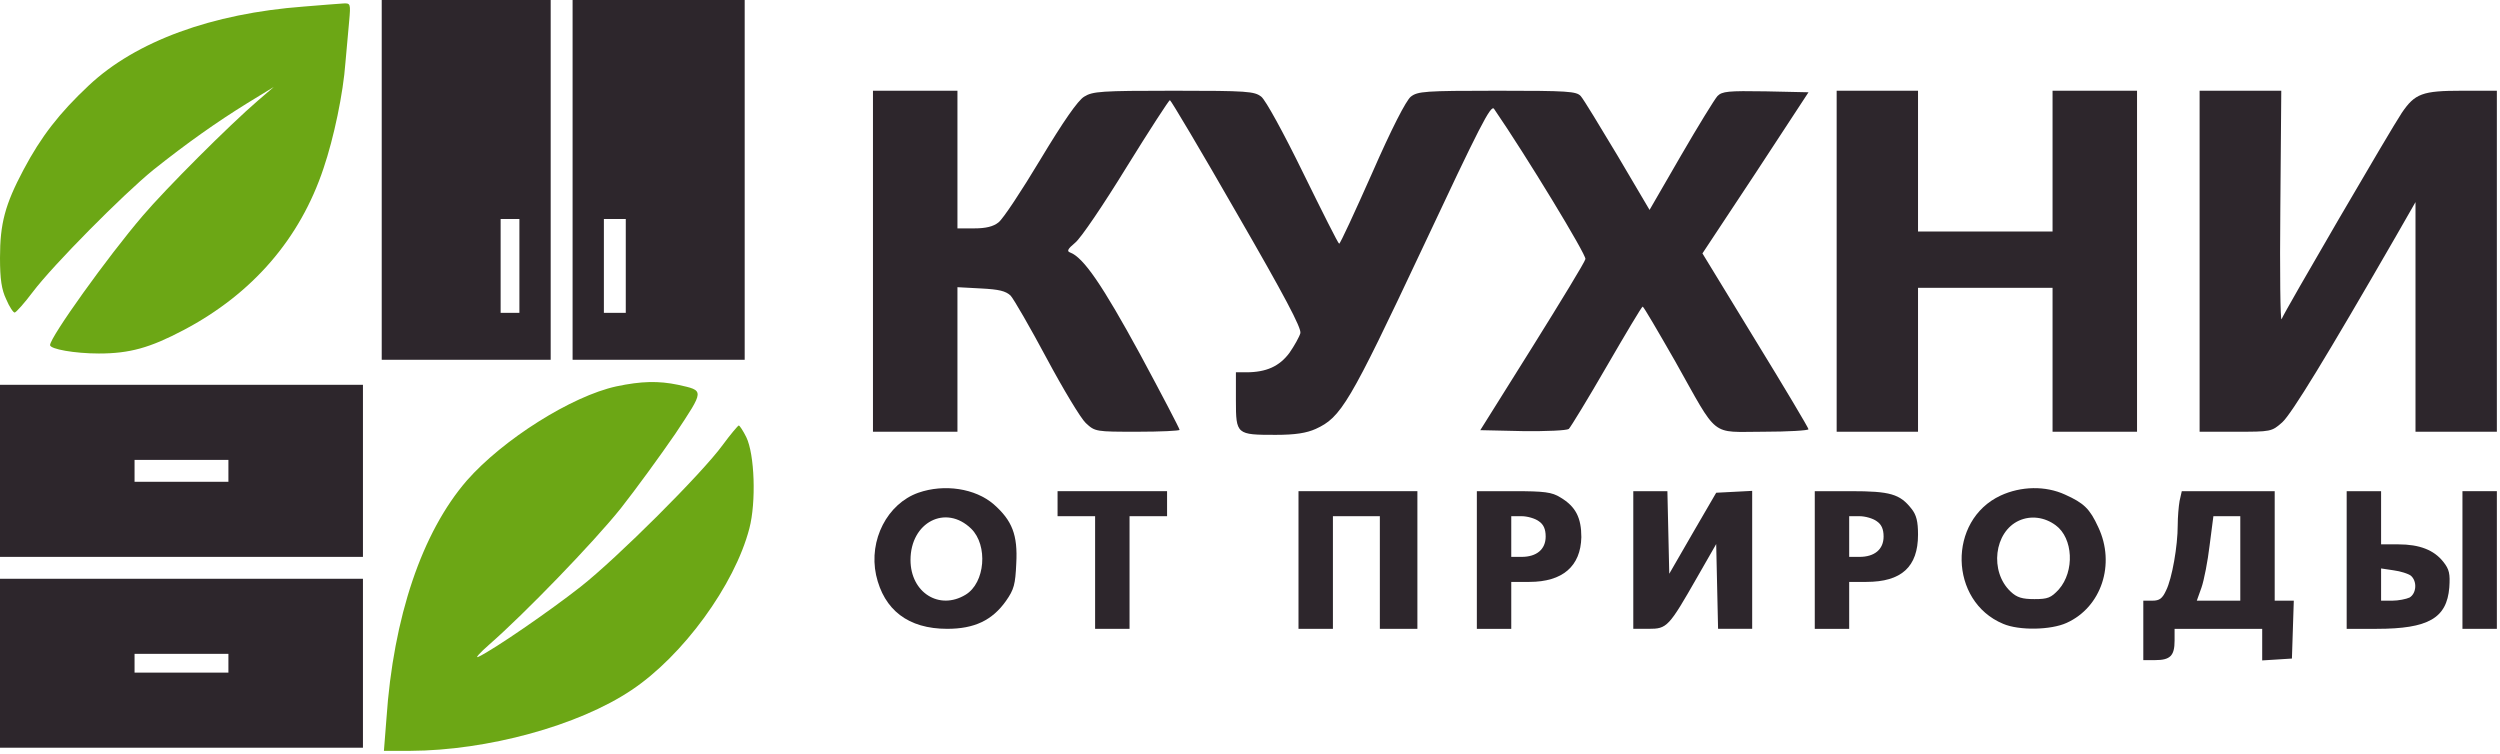 <?xml version="1.0" encoding="UTF-8"?> <svg xmlns="http://www.w3.org/2000/svg" viewBox="0 0 138.76 41.848" fill="none"><g clip-path="url(#clip0_268_1174)"><path d="M21.187 9.984V19.969H25.876H30.565V9.984V0H25.876H21.187V9.984ZM28.829 14.76V17.364H28.308H27.787V14.76V12.155H28.308H28.829V14.76Z" fill="#2D262C"></path><path d="M31.781 9.984V19.969H36.557H41.333V9.984V0H36.557H31.781V9.984ZM34.733 14.76V17.364H34.126H33.518V14.76V12.155H34.126H34.733V14.76Z" fill="#2D262C"></path><path d="M16.863 0.364C11.757 0.746 7.537 2.292 4.932 4.74C3.3 6.268 2.275 7.588 1.302 9.429C0.278 11.356 0 12.415 0 14.308C0 15.489 0.087 16.079 0.347 16.617C0.521 17.034 0.747 17.364 0.816 17.347C0.886 17.347 1.355 16.826 1.823 16.201C2.952 14.707 6.842 10.783 8.51 9.429C10.385 7.935 12.035 6.772 13.72 5.73L15.196 4.827L14.327 5.574C12.747 6.928 9.187 10.488 7.919 11.981C5.957 14.273 2.779 18.719 2.779 19.153C2.779 19.378 4.151 19.621 5.488 19.621C7.19 19.621 8.319 19.309 10.194 18.319C14.015 16.305 16.655 13.249 17.957 9.342C18.53 7.657 19.051 5.174 19.173 3.473C19.242 2.761 19.329 1.719 19.381 1.163C19.468 0.208 19.451 0.173 19.069 0.191C18.843 0.208 17.853 0.278 16.863 0.364Z" fill="#6CA715"></path><path d="M48.453 14.499V23.963H50.797H53.142V19.952V15.94L54.444 16.01C55.452 16.062 55.816 16.149 56.094 16.409C56.268 16.6 57.171 18.163 58.091 19.882C59.012 21.601 59.984 23.216 60.262 23.477C60.783 23.963 60.818 23.963 63.128 23.963C64.413 23.963 65.472 23.911 65.472 23.859C65.472 23.789 64.482 21.896 63.267 19.639C61.183 15.819 60.141 14.291 59.394 14.013C59.203 13.944 59.255 13.822 59.672 13.475C59.984 13.232 61.252 11.356 62.52 9.29C63.788 7.241 64.882 5.557 64.934 5.557C64.986 5.557 66.67 8.387 68.65 11.842C71.29 16.409 72.245 18.215 72.176 18.493C72.124 18.684 71.846 19.188 71.568 19.587C71.012 20.334 70.283 20.664 69.171 20.664H68.598V22.226C68.598 24.119 68.633 24.136 70.804 24.136C71.915 24.136 72.523 24.032 73.027 23.807C74.434 23.164 74.885 22.417 78.931 13.822C82.127 7.015 82.752 5.782 82.926 6.043C84.714 8.647 88.066 14.169 87.997 14.378C87.962 14.551 86.625 16.739 85.044 19.274L82.162 23.876L84.506 23.928C85.861 23.945 86.955 23.893 87.076 23.807C87.18 23.702 88.136 22.14 89.178 20.334C90.237 18.51 91.123 17.017 91.175 17.017C91.227 17.017 92.026 18.389 92.981 20.056C95.412 24.38 94.891 23.963 97.878 23.963C99.25 23.963 100.379 23.893 100.379 23.824C100.379 23.754 99.059 21.532 97.427 18.875L94.492 14.065L97.444 9.602L100.379 5.122L98 5.07C95.916 5.036 95.586 5.07 95.326 5.331C95.169 5.504 94.249 6.998 93.294 8.647L91.557 11.651L89.785 8.647C88.796 6.998 87.892 5.504 87.736 5.331C87.493 5.07 87.042 5.036 83.099 5.036C79.07 5.036 78.688 5.07 78.306 5.366C78.046 5.574 77.247 7.119 76.153 9.62C75.197 11.773 74.381 13.544 74.329 13.527C74.277 13.527 73.391 11.756 72.332 9.602C71.238 7.362 70.248 5.557 70.005 5.366C69.623 5.07 69.241 5.036 65.142 5.036C61.113 5.036 60.644 5.07 60.175 5.366C59.828 5.574 59.029 6.72 57.744 8.856C56.702 10.592 55.66 12.172 55.417 12.346C55.139 12.572 54.722 12.676 54.08 12.676H53.142V8.856V5.036H50.797H48.453V14.499Z" fill="#2D262C"></path><path d="M101.942 14.499V23.963H104.2H106.458V19.969V15.975H110.191H113.925V19.969V23.963H116.269H118.614V14.499V5.036H116.269H113.925V8.943V12.85H110.191H106.458V8.943V5.036H104.2H101.942V14.499Z" fill="#2D262C"></path><path d="M122.087 14.499V23.963H124.085C126.047 23.963 126.082 23.963 126.672 23.442C127.193 22.973 129.121 19.813 132.976 13.127L134.07 11.217V17.59V23.963H136.328H138.586V14.499V5.036H136.641C134.452 5.036 134.036 5.192 133.306 6.269C132.699 7.171 126.777 17.33 126.638 17.712C126.568 17.885 126.533 15.107 126.568 11.53L126.62 5.036H124.345H122.087V14.499Z" fill="#2D262C"></path><path d="M34.212 21.445C31.729 21.984 27.908 24.397 25.911 26.672C23.428 29.537 21.83 34.243 21.448 39.904L21.309 41.675H22.768C27.04 41.657 32.094 40.286 35.046 38.306C37.894 36.413 40.777 32.472 41.593 29.329C41.975 27.87 41.888 25.213 41.419 24.258C41.246 23.911 41.055 23.616 41.003 23.616C40.951 23.633 40.551 24.102 40.117 24.692C38.971 26.273 34.23 30.996 32.215 32.576C30.513 33.913 27.439 36.031 26.571 36.448C26.328 36.57 26.606 36.257 27.179 35.754C29.107 34.069 32.91 30.145 34.455 28.217C35.289 27.158 36.643 25.3 37.477 24.085C39.11 21.619 39.11 21.688 37.634 21.358C36.557 21.133 35.602 21.15 34.212 21.445Z" fill="#6CA715"></path><path d="M0 26.134V30.909H10.073H20.145V26.134V21.358H10.073H0V26.134ZM12.678 26.134V26.741H10.073H7.468V26.134V25.526H10.073H12.678V26.134Z" fill="#2D262C"></path><path d="M50.971 27.349C49.252 27.957 48.21 29.971 48.626 31.916C49.061 33.861 50.415 34.902 52.569 34.902C54.08 34.902 55.07 34.434 55.834 33.357C56.285 32.715 56.355 32.437 56.407 31.273C56.494 29.693 56.181 28.894 55.156 27.991C54.132 27.106 52.412 26.845 50.971 27.349ZM53.906 29.346C54.844 30.266 54.687 32.35 53.593 33.01C52.135 33.895 50.537 32.888 50.537 31.082C50.537 28.981 52.499 27.974 53.906 29.346Z" fill="#2D262C"></path><path d="M111.043 27.505C108.09 28.877 108.177 33.374 111.181 34.624C112.067 35.007 113.838 34.972 114.707 34.572C116.635 33.704 117.433 31.308 116.461 29.259C115.992 28.235 115.662 27.922 114.62 27.453C113.526 26.95 112.171 26.984 111.043 27.505ZM114.099 29.155C115.072 29.867 115.158 31.707 114.273 32.715C113.838 33.183 113.665 33.253 112.918 33.253C112.241 33.253 111.945 33.166 111.598 32.836C110.417 31.725 110.678 29.519 112.067 28.894C112.727 28.599 113.491 28.703 114.099 29.155Z" fill="#2D262C"></path><path d="M58.699 27.957V28.651H59.741H60.783V31.777V34.903H61.739H62.694V31.777V28.651H63.736H64.777V27.957V27.262H61.739H58.699V27.957Z" fill="#2D262C"></path><path d="M72.072 31.082V34.903H73.027H73.982V31.777V28.651H75.285H76.587V31.777V34.903H77.629H78.671V31.082V27.262H75.371H72.072V31.082Z" fill="#2D262C"></path><path d="M81.971 31.082V34.903H82.926H83.881V33.6V32.298H84.888C86.729 32.298 87.736 31.43 87.771 29.815C87.771 28.738 87.458 28.113 86.607 27.609C86.138 27.314 85.722 27.262 84.02 27.262H81.971V31.082ZM85.409 28.929C85.67 29.103 85.791 29.363 85.791 29.78C85.791 30.492 85.288 30.909 84.454 30.909H83.881V29.78V28.651H84.454C84.767 28.651 85.201 28.773 85.409 28.929Z" fill="#2D262C"></path><path d="M90.654 31.082V34.902H91.505C92.529 34.902 92.616 34.815 94.231 31.985L95.256 30.197L95.308 32.558L95.36 34.902H96.298H97.253V31.082V27.245L96.263 27.297L95.256 27.349L93.953 29.589L92.651 31.846L92.547 27.262H91.609H90.654V31.082Z" fill="#2D262C"></path><path d="M100.727 31.082V34.903H101.682H102.637V33.6V32.298H103.592C105.537 32.298 106.458 31.464 106.458 29.676C106.458 28.947 106.371 28.582 106.093 28.235C105.45 27.418 104.912 27.262 102.724 27.262H100.727V31.082ZM104.165 28.929C104.426 29.103 104.547 29.363 104.547 29.78C104.547 30.492 104.044 30.909 103.21 30.909H102.637V29.78V28.651H103.21C103.523 28.651 103.957 28.773 104.165 28.929Z" fill="#2D262C"></path><path d="M120.976 27.801C120.924 28.096 120.872 28.704 120.872 29.155C120.872 30.301 120.559 32.107 120.229 32.767C120.021 33.218 119.865 33.34 119.465 33.34H118.962V34.989V36.639H119.621C120.455 36.639 120.698 36.396 120.698 35.562V34.903H123.13H125.561V35.788V36.656L126.394 36.604L127.211 36.552L127.263 34.937L127.315 33.34H126.777H126.255V30.301V27.262H123.668H121.098L120.976 27.801ZM124.345 30.996V33.34H123.13H121.931L122.192 32.61C122.331 32.211 122.539 31.152 122.643 30.266L122.852 28.651H123.599H124.345V30.996Z" fill="#2D262C"></path><path d="M130.25 31.082V34.903H131.917C134.783 34.903 135.807 34.312 135.946 32.61C135.998 31.846 135.946 31.603 135.616 31.186C135.095 30.527 134.296 30.214 133.115 30.214H132.16V28.738V27.262H131.205H130.25V31.082ZM133.81 31.951C134.175 32.263 134.123 32.94 133.74 33.166C133.55 33.253 133.115 33.34 132.785 33.34H132.16V32.454V31.551L132.855 31.655C133.254 31.708 133.671 31.846 133.81 31.951Z" fill="#2D262C"></path><path d="M136.676 31.082V34.903H137.631H138.586V31.082V27.262H137.631H136.676V31.082Z" fill="#2D262C"></path><path d="M0 36.812V41.501H10.073H20.145V36.812V32.124H10.073H0V36.812ZM12.678 36.812V37.333H10.073H7.468V36.812V36.291H10.073H12.678V36.812Z" fill="#2D262C"></path></g><defs><clipPath id="clip0_268_1174"><rect width="34.63" height="10.444" fill="white" transform="scale(4.007)"></rect></clipPath></defs></svg> 